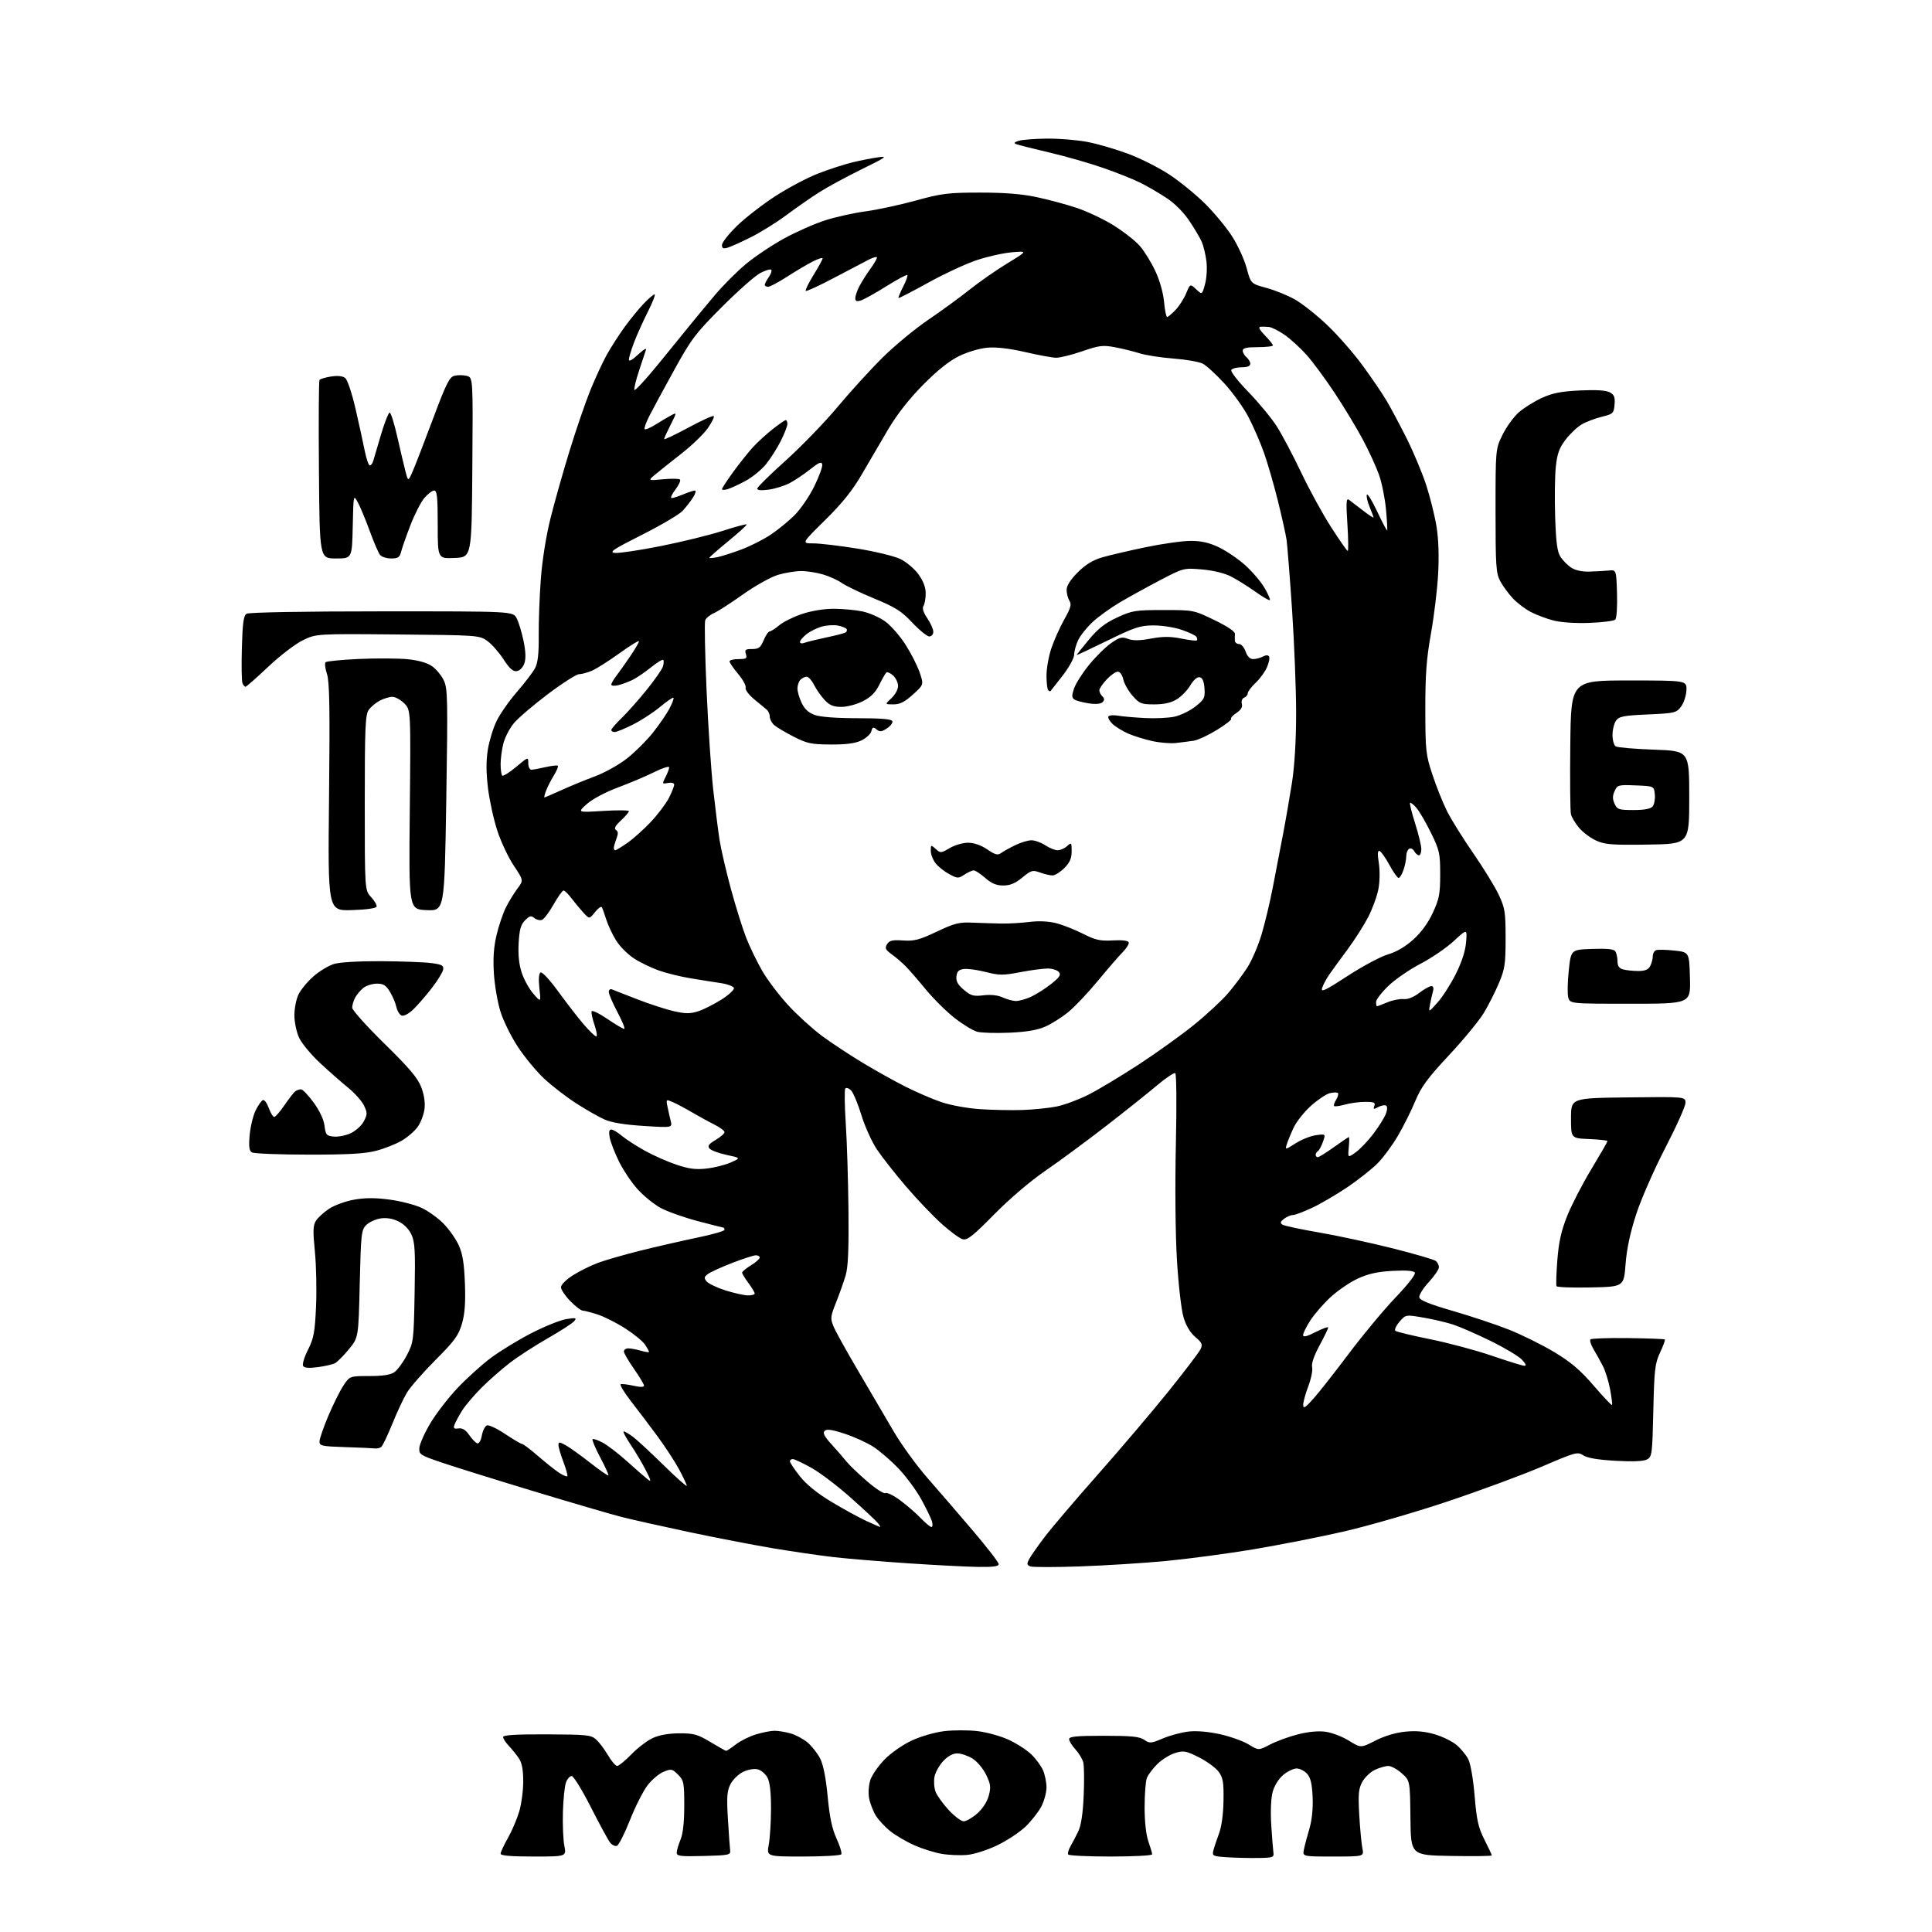 <?xml version="1.0" encoding="UTF-8" standalone="no"?>
<svg 
  version="1.1" 
  xmlns="http://www.w3.org/2000/svg" 
  xmlns:xlink="http://www.w3.org/1999/xlink" 
  xmlns:svg="http://www.w3.org/2000/svg"
  xmlns:rdf="http://www.w3.org/1999/02/22-rdf-syntax-ns#"
  xmlns:cc="http://creativecommons.org/ns#"
  xmlns:dc="http://purl.org/dc/elements/1.1/"
  viewBox="0 0 768 768"
  width="768"
  height="768"
>
<style>svg {background-color: white; }</style>"
<path stroke="none" fill="black" fill-rule="evenodd" d="M500.00,738.58C496.43,738.63 490.86,738.49 487.64,738.28C482.20,737.92 481.82,737.74 482.31,735.70C482.60,734.49 483.60,731.48 484.53,729.00C485.59,726.20 486.28,721.23 486.36,715.83C486.48,708.55 486.17,706.70 484.46,704.33C483.33,702.77 479.82,700.20 476.66,698.60C471.50,696.00 470.54,695.82 467.17,696.83C465.11,697.45 461.93,699.41 460.10,701.20C458.27,702.99 456.38,705.51 455.89,706.79C455.40,708.08 455.00,713.32 455.00,718.44C455.00,724.16 455.58,729.39 456.50,732.00C457.32,734.34 458.00,736.64 458.00,737.13C458.00,737.61 450.60,738.00 441.56,738.00C432.52,738.00 424.89,737.64 424.62,737.19C424.35,736.75 424.76,735.29 425.53,733.94C426.31,732.60 427.70,729.92 428.63,728.00C429.75,725.67 430.47,720.93 430.78,713.82C431.04,707.94 430.97,702.00 430.62,700.61C430.27,699.22 428.86,696.88 427.49,695.40C426.12,693.92 425.00,692.10 425.00,691.35C425.00,690.28 427.86,690.00 438.78,690.00C449.81,690.00 453.01,690.32 454.85,691.60C456.98,693.10 457.50,693.06 462.32,691.03C465.17,689.83 469.81,688.60 472.63,688.30C475.78,687.96 480.60,688.39 485.13,689.41C489.18,690.33 494.26,692.15 496.40,693.47C500.31,695.86 500.31,695.86 504.90,693.46C507.43,692.15 512.40,690.33 515.95,689.43C520.04,688.38 524.06,688.01 526.95,688.40C529.45,688.74 533.63,690.34 536.22,691.95C540.95,694.88 540.95,694.88 546.72,691.93C550.30,690.10 554.81,688.74 558.57,688.37C562.81,687.94 566.33,688.24 570.25,689.39C573.34,690.28 577.26,692.19 578.97,693.63C580.68,695.06 582.78,697.61 583.65,699.29C584.57,701.07 585.62,707.13 586.19,713.92C586.99,723.56 587.65,726.47 590.08,731.28C591.69,734.46 593.00,737.28 593.00,737.55C593.00,737.83 585.76,737.93 576.92,737.77C560.83,737.50 560.83,737.50 560.67,722.67C560.50,707.84 560.50,707.84 557.23,704.92C555.44,703.31 553.03,702.00 551.89,702.00C550.74,702.00 548.33,702.70 546.53,703.55C544.73,704.41 542.47,706.57 541.51,708.36C540.04,711.09 539.85,713.23 540.33,721.56C540.65,727.03 541.20,732.96 541.57,734.75C542.23,738.00 542.23,738.00 530.00,738.00C517.77,738.00 517.77,738.00 518.32,735.25C518.62,733.74 519.59,730.02 520.49,727.00C521.52,723.50 521.99,718.90 521.79,714.34C521.55,709.04 520.98,706.63 519.58,705.09C518.54,703.94 516.67,703.00 515.42,703.00C514.17,703.00 511.78,704.16 510.10,705.57C508.28,707.10 506.58,709.85 505.90,712.32C505.22,714.85 505.00,720.05 505.34,725.50C505.66,730.45 506.05,735.40 506.21,736.50C506.47,738.32 505.91,738.51 500.00,738.58zM212.09,738.00C203.04,738.00 199.00,737.65 199.00,736.87C199.00,736.25 200.31,733.44 201.91,730.62C203.51,727.80 205.53,723.06 206.41,720.07C207.28,717.08 208.00,711.68 207.99,708.07C207.99,703.48 207.46,700.72 206.24,698.93C205.28,697.52 203.49,695.29 202.25,693.99C201.01,692.69 200.00,691.12 200.00,690.49C200.00,689.70 205.11,689.39 217.40,689.43C233.33,689.50 234.98,689.67 237.00,691.50C238.21,692.60 240.33,695.41 241.70,697.75C243.07,700.09 244.71,702.00 245.35,701.99C245.98,701.99 248.53,699.90 251.00,697.36C253.47,694.81 257.30,691.90 259.50,690.89C262.07,689.70 265.84,689.04 270.06,689.02C275.80,689.00 277.34,689.44 282.43,692.50C285.63,694.42 288.44,696.00 288.69,696.00C288.93,696.00 290.66,694.84 292.52,693.42C294.39,691.99 298.03,690.19 300.61,689.42C303.20,688.64 306.48,688.00 307.91,688.01C309.33,688.01 312.17,688.48 314.22,689.04C316.26,689.61 319.32,691.24 321.01,692.66C322.70,694.09 324.96,696.95 326.02,699.03C327.28,701.51 328.31,706.72 329.01,714.16C329.79,722.36 330.76,726.98 332.54,730.86C333.88,733.80 334.74,736.61 334.43,737.11C334.13,737.60 327.32,738.00 319.31,738.00C304.73,738.00 304.73,738.00 305.60,733.25C306.08,730.64 306.48,724.18 306.49,718.90C306.50,712.45 306.03,708.42 305.07,706.62C304.28,705.15 302.54,703.67 301.21,703.34C299.83,702.99 297.35,703.42 295.44,704.33C293.60,705.21 291.33,707.39 290.41,709.18C289.00,711.89 288.83,714.19 289.35,722.97C289.70,728.76 290.10,734.40 290.24,735.50C290.48,737.38 289.84,737.52 279.75,737.78C270.54,738.03 269.00,737.84 269.00,736.50C269.00,735.64 269.68,733.32 270.50,731.35C271.49,728.97 272.00,724.39 272.00,717.83C272.00,708.61 271.82,707.73 269.53,705.44C267.23,703.14 266.83,703.06 263.78,704.31C261.98,705.04 259.09,707.48 257.38,709.73C255.66,711.98 252.52,718.19 250.41,723.53C248.30,728.86 245.97,733.46 245.24,733.74C244.50,734.02 243.26,733.41 242.47,732.38C241.68,731.34 238.23,724.99 234.81,718.25C231.38,711.51 227.98,706.00 227.26,706.00C226.54,706.00 225.52,707.13 224.99,708.52C224.47,709.91 223.91,715.19 223.77,720.27C223.62,725.35 223.88,731.41 224.34,733.75C225.18,738.00 225.18,738.00 212.09,738.00zM384.50,737.35C381.75,737.61 377.17,737.42 374.32,736.93C371.47,736.44 366.60,734.91 363.49,733.54C360.38,732.16 356.10,729.66 353.98,727.98C351.85,726.30 349.23,723.48 348.14,721.71C347.06,719.95 345.86,716.84 345.48,714.82C345.10,712.72 345.31,709.60 345.97,707.58C346.62,705.63 349.15,701.97 351.60,699.45C354.09,696.89 358.83,693.57 362.37,691.92C365.97,690.23 371.54,688.62 375.34,688.16C379.00,687.72 384.97,687.72 388.60,688.15C392.23,688.59 397.75,690.11 400.85,691.53C403.96,692.95 408.02,695.55 409.87,697.30C411.72,699.06 413.86,701.95 414.62,703.72C415.38,705.49 416.00,708.54 416.00,710.51C416.00,712.47 415.10,715.85 414.00,718.01C412.90,720.16 410.08,723.77 407.75,726.03C405.41,728.28 400.35,731.64 396.50,733.50C392.60,735.39 387.29,737.09 384.50,737.35zM383.09,724.00C384.10,724.00 386.51,722.61 388.45,720.91C390.59,719.03 392.39,716.25 393.04,713.84C393.96,710.44 393.81,709.23 391.99,705.47C390.81,703.03 388.39,700.17 386.56,699.04C384.75,697.92 382.04,697.00 380.53,697.00C378.77,697.00 376.78,698.09 374.93,700.07C373.35,701.76 371.79,704.58 371.47,706.33C371.14,708.09 371.33,710.75 371.91,712.25C372.48,713.76 374.81,717.01 377.10,719.49C379.38,721.97 382.08,724.00 383.09,724.00zM388.75,622.87C384.21,622.81 371.73,622.16 361.00,621.44C350.27,620.72 337.00,619.62 331.50,618.99C326.00,618.37 315.06,616.77 307.18,615.45C299.31,614.12 284.23,611.21 273.68,608.97C263.13,606.73 251.12,604.04 247.00,602.99C242.88,601.94 226.90,597.26 211.50,592.60C196.10,587.93 179.68,582.79 175.00,581.19C166.97,578.43 166.51,578.11 166.70,575.52C166.82,574.01 168.77,569.64 171.04,565.81C173.32,561.98 178.14,555.71 181.75,551.89C185.36,548.06 191.28,542.69 194.91,539.95C198.53,537.22 205.82,532.75 211.09,530.03C216.37,527.30 222.67,524.76 225.09,524.37C228.96,523.76 229.35,523.86 228.25,525.19C227.56,526.03 222.85,529.07 217.79,531.96C212.73,534.84 205.91,539.26 202.64,541.78C199.36,544.30 194.28,548.77 191.34,551.71C188.40,554.65 184.95,558.73 183.67,560.77C182.40,562.82 181.05,565.32 180.68,566.32C180.14,567.78 180.45,568.08 182.25,567.82C183.82,567.60 185.10,568.38 186.50,570.42C187.60,572.03 189.04,573.52 189.69,573.74C190.39,573.97 191.16,572.69 191.54,570.63C191.90,568.71 192.81,566.90 193.56,566.62C194.30,566.33 197.58,567.87 200.83,570.05C204.09,572.22 207.11,574.00 207.55,574.00C207.99,574.00 210.85,576.17 213.92,578.83C216.99,581.49 220.75,584.47 222.28,585.47C223.81,586.46 225.26,587.07 225.51,586.83C225.75,586.58 225.06,584.04 223.98,581.18C222.89,578.32 222.00,575.30 222.00,574.46C222.00,573.12 222.31,573.12 224.75,574.43C226.26,575.24 230.64,578.37 234.48,581.38C238.33,584.40 241.63,586.70 241.84,586.50C242.04,586.30 240.59,583.09 238.62,579.38C236.65,575.67 235.27,572.40 235.56,572.11C235.84,571.82 237.67,572.44 239.61,573.49C241.55,574.53 245.91,577.89 249.32,580.95C252.72,584.02 256.35,587.19 257.39,588.00C258.98,589.24 258.88,588.70 256.74,584.49C255.35,581.74 252.62,577.14 250.67,574.25C248.73,571.36 247.49,569.00 247.93,569.00C248.37,569.00 250.03,569.97 251.62,571.16C253.20,572.34 258.66,577.40 263.75,582.39C268.84,587.38 273.00,591.08 273.00,590.62C273.00,590.16 271.64,587.24 269.97,584.14C268.31,581.04 264.37,575.01 261.22,570.75C258.08,566.50 253.32,560.21 250.66,556.79C248.00,553.36 246.25,550.42 246.77,550.24C247.29,550.07 249.58,550.35 251.86,550.86C254.54,551.46 256.00,551.44 256.00,550.80C256.00,550.26 254.20,547.25 252.00,544.12C249.80,540.98 248.00,537.87 248.00,537.21C248.00,536.54 248.79,536.00 249.76,536.00C250.72,536.00 252.97,536.42 254.76,536.93C256.54,537.44 258.00,537.65 258.00,537.40C258.00,537.14 257.30,535.85 256.43,534.54C255.57,533.22 252.08,530.36 248.68,528.16C245.28,525.97 240.35,523.46 237.72,522.59C235.08,521.72 232.36,521.00 231.67,521.00C230.97,521.00 228.74,519.29 226.70,517.21C224.67,515.12 223.00,512.64 223.00,511.69C223.00,510.71 225.06,508.65 227.70,506.97C230.29,505.33 234.78,503.10 237.70,502.01C240.61,500.92 248.28,498.72 254.74,497.11C261.21,495.50 271.34,493.19 277.25,491.96C283.16,490.74 288.00,489.35 288.00,488.87C288.00,488.39 287.82,488.00 287.59,488.00C287.36,488.00 282.75,486.83 277.34,485.40C271.93,483.97 265.32,481.63 262.65,480.19C259.99,478.75 255.83,475.38 253.42,472.70C251.01,470.02 247.69,465.06 246.03,461.66C244.37,458.27 242.73,454.04 242.38,452.25C241.94,450.00 242.13,449.00 242.98,449.00C243.66,449.00 245.54,450.12 247.16,451.48C248.78,452.85 252.90,455.51 256.31,457.41C259.71,459.30 265.40,461.82 268.94,463.00C273.95,464.67 276.64,465.01 280.98,464.50C284.05,464.15 288.36,463.05 290.54,462.08C294.50,460.30 294.50,460.30 288.83,459.09C285.71,458.43 282.66,457.29 282.05,456.56C281.19,455.53 281.73,454.77 284.47,453.15C286.41,452.00 288.00,450.61 288.00,450.06C288.00,449.50 286.31,448.21 284.25,447.19C282.19,446.17 278.25,444.01 275.50,442.40C272.75,440.78 269.20,438.88 267.62,438.19C264.76,436.93 264.74,436.95 265.32,439.84C265.64,441.45 266.22,444.01 266.60,445.53C267.29,448.30 267.29,448.30 255.90,447.58C248.31,447.11 243.09,446.25 240.29,445.01C237.97,443.98 232.85,441.06 228.92,438.51C224.98,435.97 219.27,431.55 216.22,428.69C213.18,425.84 208.51,420.18 205.85,416.12C203.18,412.07 200.07,405.77 198.94,402.12C197.80,398.48 196.63,391.68 196.33,387.00C195.95,381.03 196.26,376.48 197.38,371.73C198.26,368.00 199.94,363.05 201.10,360.73C202.27,358.40 204.33,355.03 205.68,353.23C208.14,349.96 208.14,349.96 204.26,344.14C202.12,340.95 199.18,334.73 197.73,330.32C196.27,325.91 194.59,318.27 193.99,313.34C193.23,307.08 193.21,302.44 193.92,298.00C194.49,294.49 196.07,289.33 197.45,286.52C198.82,283.71 202.47,278.51 205.56,274.96C208.65,271.41 211.86,267.18 212.71,265.57C213.81,263.45 214.22,259.82 214.15,252.57C214.10,247.03 214.48,236.88 215.00,230.00C215.57,222.55 217.12,212.85 218.84,206.00C220.42,199.68 223.80,187.71 226.35,179.41C228.89,171.11 232.59,160.31 234.56,155.41C236.53,150.51 239.53,144.03 241.22,141.00C242.91,137.97 246.09,133.03 248.29,130.00C250.49,126.97 253.88,122.81 255.84,120.75C257.80,118.69 259.77,117.00 260.22,117.00C260.66,117.00 259.45,120.12 257.53,123.93C255.61,127.74 253.13,133.26 252.02,136.18C250.91,139.11 250.00,142.15 250.00,142.95C250.00,143.84 251.39,143.08 253.65,140.95C255.66,139.05 257.07,138.18 256.80,139.00C256.52,139.82 255.29,143.54 254.06,147.25C252.84,150.97 251.98,154.45 252.17,154.99C252.35,155.54 256.55,151.02 261.50,144.96C266.45,138.89 272.21,131.81 274.31,129.22C276.41,126.62 280.79,121.32 284.06,117.44C287.32,113.56 292.93,107.93 296.53,104.94C300.12,101.95 306.99,97.36 311.78,94.75C316.58,92.13 323.91,88.90 328.07,87.57C332.24,86.23 339.44,84.64 344.07,84.02C348.71,83.40 357.68,81.47 364.00,79.73C374.35,76.88 376.90,76.57 389.50,76.56C399.21,76.55 406.11,77.09 412.00,78.34C416.68,79.33 423.88,81.26 428.00,82.64C432.12,84.01 438.72,87.13 442.66,89.58C446.60,92.03 451.28,95.69 453.06,97.72C454.84,99.75 457.62,104.24 459.24,107.70C461.00,111.45 462.41,116.43 462.73,120.00C463.03,123.30 463.58,126.00 463.95,126.00C464.32,126.00 465.81,124.76 467.26,123.25C468.71,121.74 470.62,118.76 471.51,116.63C473.12,112.77 473.12,112.77 475.49,114.99C477.86,117.22 477.86,117.22 479.03,112.89C479.69,110.44 479.92,106.45 479.56,103.74C479.21,101.09 478.39,97.70 477.75,96.21C477.11,94.72 474.90,90.97 472.84,87.88C470.57,84.47 467.03,80.89 463.80,78.76C460.89,76.83 456.23,74.11 453.45,72.71C450.67,71.31 443.92,68.61 438.45,66.72C432.98,64.82 423.32,62.06 417.00,60.59C410.68,59.11 404.82,57.64 404.00,57.31C402.90,56.88 403.16,56.52 405.00,55.96C406.38,55.54 411.40,55.15 416.16,55.10C420.93,55.04 428.17,55.64 432.26,56.42C436.35,57.20 443.71,59.36 448.63,61.20C453.55,63.05 460.93,66.79 465.03,69.52C469.14,72.25 475.45,77.41 479.06,80.99C482.66,84.57 487.47,90.37 489.73,93.87C491.99,97.38 494.61,103.06 495.54,106.51C497.23,112.77 497.23,112.77 503.44,114.45C506.85,115.37 511.99,117.47 514.87,119.11C517.74,120.75 523.47,125.30 527.59,129.22C531.71,133.13 538.01,140.31 541.57,145.17C545.14,150.03 549.45,156.36 551.16,159.25C552.87,162.14 556.48,168.90 559.18,174.29C561.87,179.67 565.36,187.99 566.93,192.79C568.49,197.58 570.34,205.02 571.04,209.32C571.85,214.37 572.08,221.12 571.67,228.32C571.33,234.47 570.04,245.12 568.80,252.00C567.04,261.87 566.57,268.19 566.59,282.00C566.61,298.46 566.78,300.00 569.43,308.00C570.97,312.68 573.59,319.20 575.24,322.50C576.90,325.80 581.59,333.33 585.67,339.22C589.75,345.12 594.30,352.55 595.79,355.72C598.24,360.95 598.50,362.59 598.50,373.00C598.50,383.19 598.20,385.22 595.85,390.78C594.40,394.23 591.70,399.57 589.85,402.64C588.01,405.70 581.77,413.28 576.00,419.46C567.49,428.58 564.96,432.02 562.63,437.60C561.06,441.40 557.96,447.61 555.74,451.42C553.53,455.22 549.83,460.22 547.53,462.52C545.23,464.82 539.87,469.05 535.62,471.92C531.36,474.79 525.10,478.46 521.69,480.07C518.29,481.68 514.80,483.00 513.94,483.00C513.08,483.00 511.51,483.67 510.44,484.48C508.95,485.62 508.79,486.16 509.78,486.81C510.48,487.27 517.01,488.67 524.28,489.92C531.55,491.16 544.70,494.00 553.50,496.21C562.30,498.43 570.06,500.69 570.75,501.24C571.44,501.79 572.00,502.93 572.00,503.76C572.00,504.59 570.17,507.26 567.94,509.69C565.70,512.11 564.01,514.83 564.19,515.72C564.41,516.88 568.26,518.44 577.50,521.11C584.65,523.18 594.67,526.51 599.76,528.53C604.85,530.54 612.95,534.55 617.76,537.43C624.45,541.45 628.13,544.57 633.48,550.77C637.32,555.23 640.62,558.72 640.80,558.53C640.99,558.35 640.65,555.57 640.06,552.37C639.47,549.17 638.17,544.96 637.17,543.02C636.17,541.09 634.49,538.07 633.44,536.31C632.40,534.56 631.85,532.82 632.24,532.43C632.62,532.05 639.34,531.81 647.18,531.91C655.02,532.01 661.59,532.26 661.80,532.46C662.00,532.67 661.15,535.01 659.90,537.67C657.87,542.00 657.60,544.39 657.22,560.77C656.83,578.08 656.70,579.09 654.71,580.16C653.32,580.90 649.08,581.08 642.21,580.69C635.27,580.30 631.00,579.58 629.40,578.53C627.11,577.03 626.34,577.24 613.10,582.92C605.45,586.21 588.47,592.49 575.35,596.88C562.23,601.27 543.62,606.65 534.00,608.84C524.38,611.04 508.18,614.22 498.00,615.92C487.82,617.61 472.30,619.68 463.50,620.52C454.70,621.35 439.34,622.32 429.37,622.67C419.40,623.02 410.49,623.02 409.58,622.67C408.18,622.13 408.11,621.67 409.12,619.76C409.78,618.52 412.51,614.60 415.19,611.07C417.87,607.53 427.44,596.28 436.47,586.07C445.50,575.85 458.14,560.98 464.56,553.00C470.97,545.02 476.68,537.51 477.25,536.30C478.12,534.43 477.81,533.71 475.15,531.48C473.15,529.79 471.48,527.01 470.48,523.67C469.61,520.79 468.45,510.77 467.86,501.00C467.24,490.81 467.06,471.73 467.42,455.33C467.78,439.50 467.67,426.91 467.18,426.61C466.70,426.31 463.42,428.51 459.90,431.48C456.38,434.46 447.20,441.78 439.50,447.74C431.80,453.70 421.00,461.66 415.50,465.43C409.56,469.51 401.32,476.53 395.21,482.74C386.80,491.28 384.51,493.09 382.71,492.63C381.49,492.32 377.69,489.53 374.25,486.43C370.82,483.34 364.48,476.69 360.17,471.65C355.86,466.62 350.67,460.02 348.64,457.00C346.60,453.98 343.80,447.79 342.42,443.27C341.03,438.74 339.18,434.32 338.31,433.45C337.44,432.58 336.42,432.24 336.03,432.69C335.65,433.13 335.73,439.35 336.20,446.50C336.67,453.65 337.16,469.18 337.28,481.00C337.44,496.60 337.13,503.73 336.16,507.00C335.43,509.48 333.72,514.28 332.37,517.68C330.08,523.46 330.01,524.10 331.40,527.41C332.21,529.36 336.67,537.38 341.30,545.23C345.92,553.08 352.21,563.79 355.27,569.04C358.33,574.28 364.36,582.59 368.67,587.51C372.98,592.42 381.11,601.86 386.74,608.47C392.37,615.09 396.98,621.06 396.99,621.75C397.00,622.66 394.76,622.97 388.75,622.87zM349.87,606.99C350.08,607.00 349.63,606.25 348.87,605.33C348.12,604.41 343.29,599.91 338.14,595.32C332.99,590.73 325.98,585.41 322.55,583.49C319.11,581.57 315.79,580.00 315.15,580.00C314.52,580.00 314.00,580.41 314.00,580.91C314.00,581.41 315.77,584.07 317.94,586.81C320.51,590.06 324.82,593.57 330.29,596.87C334.92,599.67 341.13,603.08 344.10,604.47C347.07,605.85 349.67,606.98 349.87,606.99zM370.26,607.00C370.74,607.00 370.83,605.99 370.46,604.75C370.09,603.51 368.18,599.58 366.22,596.00C364.25,592.42 360.18,586.92 357.18,583.77C354.18,580.61 349.65,576.71 347.11,575.08C344.58,573.46 339.44,571.13 335.71,569.91C330.70,568.27 328.62,567.98 327.79,568.81C326.97,569.63 327.71,571.05 330.60,574.21C332.75,576.57 335.41,579.63 336.51,581.01C337.60,582.38 341.28,585.91 344.69,588.85C348.09,591.79 351.36,593.89 351.96,593.53C352.55,593.16 355.17,594.43 357.77,596.35C360.37,598.27 364.05,601.45 365.95,603.42C367.84,605.39 369.78,607.00 370.26,607.00zM149.00,575.77C148.18,575.67 142.89,575.43 137.25,575.25C127.99,574.96 127.00,574.75 127.00,573.04C127.00,572.01 128.57,567.45 130.48,562.91C132.39,558.38 135.10,552.94 136.49,550.83C139.03,547.00 139.03,547.00 146.79,547.00C152.23,547.00 155.23,546.53 156.80,545.43C158.03,544.57 160.26,541.53 161.75,538.68C164.38,533.65 164.47,532.94 164.82,513.84C165.13,497.06 164.93,493.66 163.51,490.67C162.49,488.51 160.48,486.51 158.29,485.47C155.97,484.37 153.50,483.98 151.18,484.36C149.22,484.68 146.69,485.86 145.56,486.99C143.64,488.91 143.47,490.54 143.00,510.37C142.50,531.69 142.50,531.69 138.68,536.35C136.58,538.91 134.11,541.40 133.18,541.89C132.26,542.37 129.19,543.08 126.36,543.46C122.83,543.94 120.99,543.79 120.49,542.99C120.09,542.34 120.96,539.45 122.43,536.56C124.72,532.03 125.16,529.66 125.63,519.40C125.93,512.86 125.72,503.00 125.17,497.50C124.35,489.26 124.43,487.10 125.61,485.25C126.40,484.01 128.76,481.86 130.85,480.48C132.95,479.09 137.42,477.47 140.80,476.88C145.19,476.10 149.22,476.10 154.92,476.87C159.31,477.46 165.04,478.95 167.65,480.18C170.26,481.40 174.18,484.23 176.35,486.45C178.52,488.68 181.23,492.52 182.35,495.00C183.89,498.36 184.51,502.19 184.81,510.13C185.10,517.87 184.78,522.23 183.63,526.21C182.28,530.85 180.72,532.99 173.15,540.58C168.26,545.49 163.16,551.30 161.82,553.50C160.48,555.70 157.83,561.33 155.95,566.00C154.06,570.67 152.07,574.83 151.51,575.23C150.95,575.64 149.82,575.88 149.00,575.77zM522.10,556.00C524.31,553.52 530.68,545.42 536.25,538.00C541.83,530.58 550.16,520.57 554.76,515.76C559.64,510.67 562.84,506.55 562.43,505.89C561.97,505.14 559.01,504.91 553.62,505.19C547.65,505.51 543.99,506.31 539.78,508.24C536.64,509.68 531.73,513.03 528.87,515.68C526.02,518.33 522.41,522.50 520.84,524.95C519.28,527.39 518.00,529.99 518.00,530.71C518.00,531.65 519.47,531.29 523.00,529.50C525.75,528.11 527.99,527.31 527.98,527.73C527.96,528.15 526.40,531.39 524.50,534.91C522.31,538.97 521.24,542.12 521.59,543.48C521.88,544.67 521.20,548.09 520.06,551.07C518.93,554.06 518.02,557.40 518.04,558.50C518.08,560.10 518.88,559.61 522.10,556.00zM605.92,542.92C606.88,542.98 606.58,542.18 605.00,540.50C603.71,539.12 598.11,535.78 592.57,533.06C587.03,530.35 580.32,527.41 577.66,526.54C575.00,525.67 569.66,524.42 565.80,523.76C558.78,522.56 558.78,522.56 556.32,525.41C554.97,526.98 554.23,528.60 554.68,529.01C555.13,529.41 561.35,530.92 568.50,532.36C575.65,533.80 586.67,536.75 593.00,538.91C599.33,541.08 605.14,542.88 605.92,542.92zM297.25,514.94C298.76,514.97 300.00,514.64 300.00,514.19C300.00,513.75 298.88,511.86 297.50,510.00C296.12,508.14 295.00,506.29 295.00,505.89C295.00,505.49 296.57,504.19 298.50,503.00C300.43,501.81 302.00,500.42 302.00,499.92C302.00,499.41 301.31,499.00 300.47,499.00C299.62,499.00 295.44,500.35 291.16,502.00C286.89,503.65 282.53,505.62 281.48,506.39C279.86,507.57 279.78,508.02 280.91,509.39C281.65,510.28 285.00,511.88 288.37,512.95C291.74,514.01 295.74,514.91 297.25,514.94zM632.33,511.78C625.08,511.93 618.97,511.71 618.74,511.28C618.51,510.85 618.66,506.18 619.07,500.89C619.63,493.73 620.62,489.27 622.96,483.39C624.69,479.05 629.00,470.69 632.55,464.81C636.10,458.93 639.00,453.89 639.00,453.61C639.00,453.32 635.74,452.96 631.75,452.79C624.50,452.50 624.50,452.50 624.50,444.50C624.50,436.50 624.50,436.50 647.25,436.23C670.00,435.96 670.00,435.96 670.00,438.40C670.00,439.73 666.41,447.75 662.03,456.20C657.64,464.66 652.44,476.50 650.47,482.51C648.04,489.95 646.67,496.34 646.19,502.48C645.50,511.50 645.50,511.50 632.33,511.78zM523.84,460.00C524.30,460.00 527.19,458.20 530.26,456.00C533.33,453.80 536.01,452.00 536.20,452.00C536.39,452.00 536.37,453.87 536.16,456.15C535.76,460.31 535.76,460.31 538.92,458.06C540.66,456.82 543.83,453.49 545.97,450.65C548.11,447.82 550.32,444.28 550.89,442.79C551.53,441.11 551.56,439.85 550.98,439.49C550.46,439.17 549.06,439.43 547.87,440.07C546.01,441.06 545.79,441.00 546.32,439.62C546.83,438.28 546.19,438.00 542.72,438.01C540.40,438.01 536.77,438.49 534.66,439.08C532.54,439.67 530.60,439.93 530.34,439.67C530.08,439.41 530.44,438.27 531.14,437.14C531.85,436.01 532.16,434.82 531.83,434.50C531.50,434.17 530.05,434.20 528.60,434.56C527.15,434.93 523.78,437.19 521.10,439.60C518.42,442.01 515.34,445.90 514.25,448.24C513.15,450.58 511.94,453.54 511.54,454.82C510.82,457.14 510.82,457.14 515.08,454.45C517.42,452.97 521.05,451.53 523.16,451.25C526.99,450.74 526.99,450.74 525.90,453.87C525.29,455.59 524.40,457.25 523.90,457.56C523.41,457.87 523.00,458.54 523.00,459.06C523.00,459.58 523.38,460.00 523.84,460.00zM122.54,458.98C110.97,458.98 100.87,458.57 100.10,458.08C99.05,457.42 98.84,455.70 99.25,451.13C99.56,447.79 100.64,443.39 101.65,441.34C102.67,439.29 103.97,437.47 104.54,437.29C105.12,437.11 106.16,438.55 106.86,440.49C107.56,442.42 108.53,444.00 109.02,444.00C109.50,444.00 111.36,441.86 113.14,439.25C114.91,436.64 116.85,434.17 117.43,433.77C118.02,433.36 119.02,433.02 119.66,433.02C120.29,433.01 122.54,435.36 124.66,438.25C127.05,441.52 128.69,445.01 129.00,447.50C129.46,451.15 129.78,451.53 132.72,451.81C134.49,451.98 137.55,451.36 139.51,450.43C141.48,449.49 143.79,447.37 144.65,445.70C146.07,442.97 146.07,442.36 144.68,439.44C143.83,437.67 140.98,434.48 138.36,432.36C135.73,430.23 130.69,425.80 127.16,422.50C123.62,419.20 119.90,414.70 118.89,412.50C117.87,410.30 117.03,406.32 117.02,403.65C117.01,400.98 117.73,397.26 118.63,395.37C119.52,393.49 122.19,390.24 124.57,388.15C126.94,386.06 130.65,383.82 132.81,383.18C135.12,382.48 142.83,382.04 151.62,382.09C159.80,382.14 168.75,382.48 171.50,382.84C175.72,383.41 176.45,383.81 176.16,385.44C175.98,386.51 173.89,389.88 171.52,392.94C169.15,396.00 165.84,399.80 164.16,401.38C162.44,403.01 160.48,404.02 159.65,403.70C158.85,403.39 157.91,401.85 157.56,400.28C157.22,398.71 156.05,395.97 154.98,394.21C153.42,391.64 152.38,391.00 149.76,391.02C147.97,391.03 145.54,391.82 144.37,392.77C143.19,393.72 141.73,395.48 141.12,396.68C140.50,397.89 140.00,399.64 140.00,400.58C140.00,401.52 145.78,407.97 152.85,414.90C162.85,424.71 166.09,428.55 167.48,432.24C168.63,435.28 169.07,438.41 168.73,440.95C168.44,443.12 167.23,446.28 166.04,447.95C164.84,449.62 161.99,452.10 159.68,453.44C157.38,454.79 152.82,456.59 149.54,457.45C145.06,458.62 138.37,459.00 122.54,458.98zM406.50,441.24C410.90,441.08 416.98,440.46 420.00,439.86C423.02,439.25 428.65,437.18 432.50,435.25C436.35,433.32 445.35,427.92 452.50,423.26C459.65,418.60 469.61,411.46 474.62,407.40C479.64,403.34 485.77,397.65 488.24,394.76C490.71,391.87 494.16,387.25 495.90,384.50C497.65,381.75 500.16,375.90 501.48,371.50C502.80,367.10 504.79,358.77 505.91,353.00C507.02,347.23 508.84,337.77 509.95,332.00C511.06,326.23 512.70,316.77 513.60,311.00C514.62,304.38 515.23,294.21 515.23,283.50C515.23,274.15 514.50,255.70 513.62,242.50C512.73,229.30 511.74,216.70 511.42,214.50C511.09,212.30 509.51,205.24 507.91,198.81C506.31,192.38 503.83,183.83 502.39,179.81C500.96,175.79 498.21,169.47 496.28,165.77C494.35,162.07 490.07,156.09 486.76,152.48C483.46,148.88 479.57,145.31 478.13,144.57C476.68,143.82 471.45,142.91 466.50,142.53C461.55,142.16 455.48,141.22 453.00,140.44C450.52,139.66 446.09,138.57 443.15,138.02C438.41,137.13 436.93,137.31 430.15,139.65C425.95,141.10 421.26,142.25 419.73,142.21C418.20,142.17 412.69,141.15 407.47,139.94C401.39,138.54 396.07,137.91 392.62,138.20C389.57,138.45 384.71,139.87 381.37,141.49C377.39,143.42 372.77,147.09 367.00,152.91C361.47,158.50 356.63,164.65 353.16,170.50C350.23,175.45 345.50,183.52 342.66,188.43C338.90,194.93 334.94,199.89 328.06,206.68C318.61,216.00 318.61,216.00 323.28,216.00C325.85,216.00 333.70,216.93 340.73,218.06C347.75,219.19 355.45,221.05 357.84,222.19C360.24,223.34 363.48,226.06 365.09,228.28C367.03,230.97 367.99,233.49 367.98,235.90C367.98,237.88 367.58,240.12 367.10,240.87C366.52,241.78 367.04,243.44 368.61,245.76C369.93,247.70 371.00,250.12 371.00,251.14C371.00,252.17 370.29,253.00 369.41,253.00C368.54,253.00 365.50,250.53 362.66,247.52C358.33,242.91 355.90,241.38 347.51,237.92C342.02,235.65 336.25,232.89 334.69,231.78C333.13,230.67 329.79,229.14 327.27,228.38C324.75,227.62 320.81,227.00 318.52,227.00C316.23,227.00 312.07,227.68 309.26,228.51C306.43,229.36 300.23,232.82 295.33,236.30C290.47,239.75 285.25,243.11 283.72,243.77C282.19,244.44 280.67,245.70 280.33,246.58C280.00,247.45 280.24,259.94 280.87,274.33C281.50,288.73 282.70,306.55 283.52,313.94C284.35,321.33 285.48,330.33 286.04,333.94C286.61,337.55 288.64,346.31 290.56,353.41C292.49,360.51 295.24,369.28 296.67,372.91C298.10,376.53 300.98,382.45 303.06,386.05C305.15,389.65 309.82,395.80 313.45,399.72C317.07,403.63 323.07,409.07 326.77,411.81C330.47,414.54 337.71,419.32 342.85,422.43C347.99,425.53 355.69,429.83 359.97,431.98C364.24,434.13 370.61,436.88 374.12,438.08C377.73,439.32 384.41,440.55 389.50,440.90C394.45,441.24 402.10,441.39 406.50,441.24zM237.02,412.00C237.49,412.00 237.19,409.98 236.35,407.52C235.51,405.05 234.98,402.58 235.16,402.02C235.35,401.47 238.15,402.81 241.38,405.01C244.62,407.20 247.66,409.00 248.13,409.00C248.60,409.00 247.41,406.04 245.49,402.42C243.57,398.80 242.00,395.15 242.00,394.31C242.00,393.47 242.56,393.02 243.25,393.30C243.94,393.58 248.55,395.38 253.50,397.30C258.45,399.22 265.02,401.34 268.10,402.02C272.59,403.01 274.48,403.00 277.60,401.98C279.75,401.28 283.89,399.18 286.82,397.32C289.75,395.46 291.96,393.39 291.74,392.73C291.52,392.06 289.13,391.19 286.42,390.78C283.71,390.38 278.36,389.53 274.53,388.89C270.69,388.26 265.10,386.90 262.11,385.86C259.11,384.83 254.60,382.66 252.08,381.03C249.56,379.41 246.32,376.15 244.87,373.79C243.42,371.43 241.67,367.70 240.99,365.50C240.30,363.30 239.51,361.11 239.24,360.64C238.97,360.17 237.74,361.04 236.52,362.58C234.29,365.38 234.29,365.38 231.89,362.77C230.58,361.33 228.45,358.77 227.17,357.08C225.89,355.38 224.48,354.00 224.02,354.00C223.56,354.00 221.78,356.49 220.06,359.54C218.34,362.59 216.27,365.34 215.45,365.66C214.64,365.97 213.28,365.65 212.43,364.94C211.15,363.88 210.53,364.03 208.73,365.83C207.03,367.52 206.48,369.48 206.17,374.91C205.91,379.56 206.32,383.44 207.41,386.72C208.30,389.41 210.39,393.16 212.04,395.06C215.05,398.50 215.05,398.50 214.42,392.87C214.03,389.29 214.19,387.00 214.87,386.58C215.49,386.20 218.52,389.47 221.96,394.21C225.28,398.77 229.82,404.64 232.07,407.25C234.32,409.86 236.55,412.00 237.02,412.00zM401.26,410.51C395.89,410.74 390.14,410.58 388.47,410.14C386.81,409.70 382.76,407.24 379.47,404.67C376.19,402.10 371.02,396.98 368.00,393.30C364.98,389.62 361.36,385.46 359.97,384.06C358.58,382.65 356.11,380.53 354.47,379.35C351.97,377.54 351.68,376.91 352.62,375.35C353.54,373.84 354.72,373.57 358.99,373.85C363.43,374.15 365.49,373.61 372.37,370.35C379.51,366.97 381.26,366.53 386.75,366.77C390.19,366.92 395.36,367.08 398.25,367.13C401.14,367.17 406.08,366.88 409.23,366.48C412.82,366.03 416.76,366.20 419.73,366.95C422.36,367.60 427.17,369.50 430.44,371.15C435.46,373.70 437.30,374.11 442.34,373.83C446.06,373.62 448.45,373.91 448.69,374.60C448.90,375.20 447.78,377.00 446.20,378.60C444.63,380.19 440.19,385.32 436.33,390.00C432.47,394.68 427.23,400.21 424.69,402.29C422.14,404.38 418.02,406.99 415.54,408.08C412.38,409.48 408.10,410.21 401.26,410.51zM571.45,398.50C573.43,396.30 576.69,391.22 578.69,387.21C581.07,382.47 582.50,378.05 582.79,374.54C583.23,369.16 583.23,369.16 577.92,374.07C575.00,376.77 569.05,380.83 564.69,383.10C560.32,385.37 554.56,389.34 551.88,391.93C549.20,394.52 547.00,397.39 547.00,398.32C547.00,399.24 547.17,400.00 547.38,400.00C547.59,400.00 549.44,399.30 551.50,398.44C553.55,397.58 556.44,397.00 557.90,397.15C559.58,397.33 561.88,396.43 564.13,394.72C566.09,393.22 568.26,392.00 568.96,392.00C569.80,392.00 570.02,392.76 569.59,394.25C569.24,395.49 568.71,397.85 568.41,399.50C567.86,402.50 567.86,402.50 571.45,398.50zM648.05,399.00C624.04,399.00 624.04,399.00 623.39,396.42C623.03,395.00 623.14,390.16 623.62,385.67C624.50,377.50 624.50,377.50 632.91,377.21C638.97,377.00 641.56,377.28 642.15,378.21C642.60,378.92 642.98,380.69 642.98,382.13C643.00,384.01 643.64,384.94 645.25,385.37C646.49,385.70 649.17,385.98 651.21,385.99C653.87,386.00 655.22,385.45 655.96,384.07C656.53,383.00 657.00,381.25 657.00,380.17C657.00,379.10 657.58,377.99 658.29,377.72C659.01,377.44 662.27,377.51 665.54,377.86C671.50,378.50 671.50,378.50 671.78,388.75C672.07,399.00 672.07,399.00 648.05,399.00zM403.72,397.92C404.93,397.96 407.63,397.23 409.72,396.29C411.80,395.35 415.43,393.05 417.79,391.19C421.23,388.47 421.85,387.52 420.92,386.40C420.28,385.63 418.27,385.00 416.47,385.00C414.66,385.00 409.73,385.66 405.53,386.46C398.74,387.76 397.20,387.75 391.91,386.40C388.63,385.56 384.72,385.01 383.23,385.19C381.13,385.43 380.43,386.11 380.20,388.12C379.97,390.05 380.74,391.44 383.15,393.47C385.96,395.84 387.00,396.13 390.95,395.65C393.81,395.30 396.61,395.60 398.50,396.46C400.15,397.22 402.50,397.87 403.72,397.92zM535.68,387.97C541.63,384.09 548.84,380.24 551.71,379.40C555.05,378.43 558.66,376.32 561.80,373.49C564.97,370.64 567.70,366.89 569.59,362.80C572.12,357.32 572.50,355.33 572.50,347.50C572.49,339.15 572.22,337.95 568.80,331.00C566.78,326.88 564.18,322.42 563.03,321.11C561.89,319.79 560.75,318.91 560.52,319.15C560.28,319.39 561.19,323.07 562.54,327.33C563.89,331.59 565.00,336.18 565.00,337.54C565.00,338.89 564.57,340.00 564.05,340.00C563.53,340.00 562.69,339.26 562.18,338.36C561.68,337.46 560.75,337.03 560.13,337.42C559.51,337.80 559.00,339.15 559.00,340.41C559.00,341.67 558.51,344.12 557.90,345.85C557.30,347.58 556.43,349.00 555.97,349.00C555.50,349.00 553.86,346.67 552.31,343.82C550.77,340.96 549.00,338.47 548.39,338.28C547.61,338.03 547.53,339.44 548.10,343.06C548.56,345.98 548.50,350.42 547.95,353.35C547.43,356.18 545.60,361.20 543.90,364.50C542.20,367.80 538.47,373.65 535.61,377.50C532.75,381.35 529.48,385.85 528.34,387.50C527.20,389.15 525.95,391.52 525.56,392.76C524.98,394.62 526.77,393.77 535.68,387.97zM139.83,361.78C130.32,362.07 130.32,362.07 130.80,316.97C131.17,281.59 131.00,271.03 129.98,267.93C129.26,265.76 129.01,263.66 129.42,263.25C129.83,262.84 135.86,262.25 142.83,261.94C149.80,261.63 158.50,261.69 162.17,262.06C166.47,262.51 169.89,263.50 171.80,264.86C173.42,266.01 175.51,268.55 176.43,270.50C177.96,273.71 178.04,278.00 177.40,318.06C176.69,362.08 176.69,362.08 169.59,361.79C162.50,361.50 162.50,361.50 162.90,321.85C163.30,282.21 163.30,282.21 160.70,279.60C159.26,278.17 157.15,277.00 156.00,277.00C154.84,277.00 152.60,277.67 151.01,278.49C149.42,279.32 147.42,280.99 146.56,282.22C145.22,284.13 145.00,289.32 145.00,319.17C145.00,353.90 145.00,353.90 147.53,356.62C148.91,358.12 149.89,359.83 149.69,360.42C149.48,361.06 145.48,361.62 139.83,361.78zM398.81,352.00C396.08,352.00 394.15,351.19 391.65,349.00C389.77,347.35 387.72,346.00 387.08,346.00C386.45,346.00 384.78,346.75 383.37,347.68C380.96,349.26 380.61,349.25 377.32,347.47C375.39,346.44 372.96,344.50 371.91,343.16C370.86,341.82 370.00,339.60 370.00,338.21C370.00,335.77 370.06,335.75 371.96,337.47C373.85,339.17 374.07,339.16 377.52,337.12C379.50,335.95 382.78,335.00 384.83,335.00C387.19,335.00 389.95,335.96 392.43,337.64C395.55,339.77 396.63,340.06 397.91,339.12C398.78,338.48 401.30,337.08 403.50,336.00C405.70,334.92 408.62,334.04 410.00,334.03C411.38,334.02 413.85,334.91 415.50,336.00C417.15,337.09 419.36,337.99 420.42,337.99C421.48,338.00 423.17,337.26 424.17,336.35C425.91,334.77 426.00,334.87 426.00,338.42C426.00,341.21 425.26,342.89 423.08,345.08C421.47,346.68 419.36,348.00 418.40,348.00C417.43,348.00 415.20,347.48 413.43,346.84C410.47,345.77 409.91,345.93 406.38,348.84C403.59,351.14 401.53,352.00 398.81,352.00zM244.57,338.00C244.88,338.00 247.02,336.70 249.32,335.12C251.62,333.53 255.81,329.79 258.64,326.80C261.47,323.80 264.73,319.49 265.89,317.22C267.05,314.94 268.00,312.56 268.00,311.92C268.00,311.24 267.01,310.96 265.55,311.23C263.17,311.69 263.14,311.63 264.55,308.90C265.35,307.36 266.00,305.62 266.00,305.04C266.00,304.45 263.41,305.26 260.25,306.84C257.09,308.42 250.57,311.19 245.77,312.98C240.64,314.90 235.49,317.64 233.27,319.62C229.50,323.00 229.50,323.00 239.75,322.36C245.39,322.00 250.00,322.05 250.00,322.46C250.00,322.86 248.57,324.54 246.81,326.17C244.56,328.28 243.99,329.37 244.85,329.91C245.76,330.47 245.81,331.37 245.04,333.40C244.47,334.90 244.00,336.55 244.00,337.07C244.00,337.58 244.26,338.00 244.57,338.00zM655.00,335.74C640.74,335.95 637.95,335.73 634.46,334.13C632.24,333.12 629.20,330.84 627.71,329.07C626.22,327.29 624.76,324.87 624.47,323.67C624.18,322.48 624.06,310.02 624.22,296.00C624.50,270.50 624.50,270.50 647.50,270.50C670.50,270.50 670.50,270.50 670.38,274.34C670.31,276.45 669.36,279.38 668.28,280.84C666.38,283.38 665.79,283.52 655.06,284.00C645.44,284.43 643.63,284.78 642.42,286.44C641.64,287.51 641.00,290.07 641.00,292.13C641.00,294.19 641.56,296.25 642.25,296.69C642.94,297.14 649.80,297.73 657.50,298.00C671.50,298.50 671.50,298.50 671.50,317.00C671.50,335.50 671.50,335.50 655.00,335.74zM649.36,322.00C653.69,322.00 656.14,321.54 656.95,320.57C657.60,319.78 657.99,317.64 657.82,315.82C657.50,312.50 657.50,312.50 650.25,312.21C643.32,311.93 642.94,312.03 641.84,314.46C640.97,316.37 640.96,317.62 641.82,319.50C642.86,321.79 643.50,322.00 649.36,322.00zM216.41,317.00C216.61,317.00 219.64,315.70 223.14,314.11C226.64,312.51 232.65,310.04 236.50,308.61C240.35,307.18 246.08,303.98 249.24,301.50C252.40,299.01 257.04,294.40 259.55,291.24C262.06,288.08 265.02,283.77 266.13,281.65C267.23,279.54 267.95,277.61 267.71,277.38C267.47,277.14 265.08,278.77 262.39,281.01C259.70,283.24 254.84,286.40 251.59,288.03C248.34,289.67 245.08,291.00 244.34,291.00C243.60,291.00 243.00,290.64 243.00,290.20C243.00,289.76 244.84,287.63 247.09,285.45C249.34,283.28 253.80,278.26 257.01,274.29C260.22,270.33 263.14,266.13 263.51,264.97C263.88,263.80 263.94,262.61 263.65,262.31C263.35,262.02 261.17,263.35 258.80,265.26C256.44,267.18 253.15,269.42 251.50,270.24C249.85,271.05 247.26,272.02 245.75,272.38C244.24,272.74 243.00,272.64 243.00,272.15C243.00,271.67 243.83,270.20 244.84,268.88C245.86,267.57 248.33,264.09 250.34,261.14C252.35,258.19 254.00,255.40 254.00,254.93C254.00,254.47 250.51,256.60 246.25,259.68C241.99,262.75 237.05,265.88 235.28,266.63C233.51,267.38 231.22,268.00 230.19,268.00C229.15,268.00 223.58,271.56 217.80,275.91C212.02,280.27 205.91,285.49 204.23,287.53C202.55,289.57 200.69,293.19 200.09,295.56C199.49,297.94 199.00,301.64 199.00,303.78C199.00,305.92 199.29,307.96 199.64,308.31C199.99,308.66 202.47,307.12 205.14,304.88C209.99,300.82 210.00,300.82 210.00,303.41C210.00,304.83 210.56,305.99 211.25,305.98C211.94,305.96 214.47,305.50 216.88,304.94C219.29,304.39 221.48,304.15 221.75,304.41C222.01,304.68 221.31,306.39 220.18,308.21C219.05,310.03 217.66,312.75 217.09,314.26C216.52,315.77 216.21,317.00 216.41,317.00zM330.22,295.95C322.51,295.91 320.80,295.55 315.50,292.84C312.20,291.15 308.71,289.08 307.75,288.23C306.79,287.38 306.00,285.88 306.00,284.88C306.00,283.89 305.44,282.63 304.75,282.07C304.06,281.52 301.79,279.64 299.70,277.89C297.61,276.14 296.13,274.11 296.40,273.39C296.68,272.67 295.35,270.22 293.45,267.94C291.55,265.67 290.00,263.40 290.00,262.91C290.00,262.41 291.61,262.00 293.57,262.00C296.68,262.00 297.05,261.74 296.50,260.00C295.96,258.29 296.32,258.00 298.98,258.00C301.60,258.00 302.34,257.44 303.56,254.50C304.37,252.57 305.44,251.00 305.94,251.00C306.44,251.00 308.14,249.91 309.73,248.58C311.31,247.24 315.38,245.22 318.77,244.08C322.50,242.82 327.50,242.00 331.42,242.00C334.98,242.00 340.15,242.48 342.90,243.07C345.65,243.66 349.70,245.45 351.91,247.05C354.12,248.65 357.73,252.78 359.94,256.23C362.15,259.68 364.69,264.68 365.59,267.34C367.22,272.18 367.22,272.18 362.90,276.09C359.64,279.04 357.74,280.00 355.14,280.00C351.71,280.00 351.71,280.00 354.35,277.55C355.81,276.20 357.00,274.02 357.00,272.70C357.00,271.39 356.10,269.49 354.99,268.49C353.89,267.50 352.67,267.00 352.28,267.39C351.89,267.77 350.64,269.98 349.49,272.30C348.01,275.29 346.14,277.15 342.99,278.75C340.54,280.00 336.75,281.00 334.48,281.00C331.29,281.00 329.80,280.38 327.80,278.25C326.39,276.74 324.49,274.04 323.59,272.25C322.69,270.46 321.38,269.00 320.67,269.00C319.97,269.00 318.86,269.54 318.20,270.20C317.54,270.86 317.00,272.42 317.00,273.67C317.00,274.91 317.75,277.51 318.68,279.45C319.84,281.88 321.45,283.35 323.93,284.23C326.14,285.02 332.62,285.50 340.91,285.50C350.36,285.50 354.44,285.85 354.72,286.69C354.94,287.34 353.97,288.63 352.56,289.55C350.44,290.94 349.72,291.01 348.44,289.95C347.15,288.88 346.81,288.99 346.37,290.69C346.08,291.80 344.29,293.45 342.39,294.35C339.96,295.51 336.33,295.99 330.22,295.95zM467.50,295.35C465.30,295.60 461.02,295.25 458.00,294.58C454.98,293.91 450.71,292.58 448.51,291.63C446.32,290.68 443.52,288.96 442.29,287.81C441.07,286.65 440.31,285.31 440.61,284.82C440.91,284.34 442.58,284.18 444.33,284.48C446.07,284.78 450.88,285.21 455.00,285.43C459.12,285.66 464.48,285.41 466.91,284.88C469.33,284.35 473.06,282.53 475.21,280.84C478.75,278.03 479.08,277.38 478.80,273.63C478.59,270.79 478.00,269.42 476.88,269.21C475.89,269.02 474.44,270.29 473.17,272.44C472.02,274.39 469.60,276.88 467.79,277.99C465.53,279.37 462.74,279.99 458.85,280.00C453.67,280.00 452.96,279.72 450.20,276.57C448.55,274.69 446.89,271.77 446.52,270.07C446.12,268.29 445.20,267.00 444.32,267.00C443.49,267.00 441.50,268.40 439.90,270.11C438.31,271.81 437.00,273.75 437.00,274.41C437.00,275.06 437.54,276.14 438.20,276.80C439.09,277.69 439.11,278.29 438.28,279.12C437.57,279.83 435.54,280.01 432.83,279.60C430.45,279.24 427.88,278.56 427.13,278.09C426.04,277.41 425.99,276.55 426.90,273.80C427.53,271.90 430.17,267.70 432.78,264.47C435.39,261.23 439.34,257.30 441.56,255.74C445.05,253.29 445.99,253.04 448.39,253.96C450.38,254.72 452.97,254.69 457.50,253.85C462.29,252.97 465.21,252.97 469.58,253.84C472.74,254.48 475.53,254.80 475.77,254.57C476.01,254.33 475.92,253.69 475.59,253.14C475.25,252.60 472.62,251.35 469.74,250.36C466.86,249.38 461.80,248.59 458.50,248.61C453.22,248.64 451.01,249.37 440.25,254.64C433.51,257.94 428.00,260.52 428.00,260.37C428.00,260.22 430.19,257.47 432.88,254.24C436.54,249.84 439.33,247.65 444.13,245.44C450.06,242.70 451.33,242.50 462.50,242.50C474.46,242.50 474.53,242.51 482.77,246.50C487.98,249.02 490.98,251.05 490.90,252.00C490.83,252.82 490.82,254.06 490.88,254.75C490.95,255.44 491.70,256.00 492.55,256.00C493.41,256.00 494.57,257.35 495.15,259.00C495.83,260.96 496.88,262.00 498.16,262.00C499.25,262.00 500.97,261.55 502.01,261.00C503.19,260.36 504.10,260.35 504.47,260.95C504.80,261.48 504.43,263.39 503.65,265.21C502.88,267.02 500.84,269.82 499.12,271.44C497.41,273.05 496.00,274.92 496.00,275.58C496.00,276.24 495.36,277.03 494.58,277.33C493.76,277.65 493.37,278.68 493.65,279.78C493.99,281.06 493.29,282.23 491.49,283.42C490.02,284.38 489.09,285.42 489.41,285.74C489.72,286.06 487.18,288.05 483.74,290.16C480.31,292.27 476.15,294.20 474.50,294.45C472.85,294.69 469.70,295.10 467.50,295.35zM417.57,274.75C417.44,274.89 417.03,274.70 416.67,274.33C416.30,273.97 416.00,271.34 416.00,268.49C416.00,265.64 416.90,260.68 418.01,257.47C419.12,254.25 421.42,249.14 423.13,246.12C425.63,241.68 426.02,240.26 425.12,238.82C424.50,237.83 424.00,235.88 424.00,234.49C424.00,232.82 425.51,230.43 428.42,227.52C431.55,224.40 434.41,222.65 438.17,221.55C441.10,220.70 448.90,218.88 455.50,217.51C462.10,216.14 470.12,215.01 473.31,215.01C477.48,215.00 480.65,215.72 484.50,217.55C487.46,218.95 492.17,222.15 494.97,224.66C497.76,227.17 501.22,231.22 502.65,233.66C504.07,236.10 505.04,238.30 504.79,238.55C504.54,238.80 501.89,237.26 498.92,235.14C495.94,233.01 491.60,230.31 489.27,229.13C486.72,227.83 482.15,226.73 477.77,226.36C470.52,225.75 470.48,225.76 461.00,230.72C455.77,233.46 448.60,237.42 445.05,239.52C441.50,241.62 436.70,245.08 434.39,247.21C432.08,249.34 429.47,252.59 428.60,254.44C427.72,256.29 427.00,258.89 427.00,260.23C427.00,261.58 424.97,265.27 422.41,268.58C419.88,271.83 417.71,274.61 417.57,274.75zM97.58,273.00C97.23,273.00 96.68,272.33 96.37,271.51C96.05,270.69 95.95,264.37 96.15,257.47C96.42,247.69 96.83,244.72 98.00,243.98C98.89,243.41 120.57,243.02 151.72,243.02C203.95,243.00 203.95,243.00 205.39,245.79C206.19,247.33 207.41,251.37 208.12,254.78C208.99,259.02 209.09,261.85 208.43,263.74C207.87,265.33 206.60,266.62 205.43,266.79C203.93,267.01 202.53,265.76 200.15,262.08C198.36,259.32 195.46,256.04 193.70,254.78C190.55,252.53 190.01,252.50 158.09,252.21C125.68,251.92 125.68,251.92 120.32,254.55C117.37,255.99 111.19,260.73 106.59,265.08C101.99,269.44 97.94,273.00 97.58,273.00zM319.75,255.54C320.71,255.17 324.59,254.22 328.36,253.42C332.13,252.63 335.63,251.73 336.13,251.42C336.63,251.11 336.81,250.50 336.54,250.06C336.26,249.62 334.73,249.00 333.14,248.68C331.54,248.36 328.66,248.53 326.73,249.06C324.81,249.60 322.05,250.96 320.62,252.09C319.18,253.22 318.00,254.61 318.00,255.18C318.00,255.75 318.78,255.92 319.75,255.54zM631.81,247.61C626.25,247.82 620.49,247.43 617.50,246.65C614.75,245.94 610.70,244.41 608.50,243.26C606.30,242.12 603.09,239.67 601.36,237.84C599.64,236.00 597.39,232.93 596.36,231.00C594.69,227.86 594.50,224.97 594.50,203.00C594.50,178.50 594.50,178.50 597.29,172.82C598.82,169.69 601.73,165.69 603.74,163.92C605.76,162.15 609.88,159.57 612.90,158.19C617.16,156.24 620.54,155.57 628.02,155.21C634.41,154.91 638.41,155.15 639.89,155.94C641.68,156.90 642.05,157.85 641.81,160.82C641.52,164.31 641.26,164.56 636.71,165.68C634.07,166.33 630.48,167.70 628.72,168.73C626.97,169.76 624.10,172.47 622.35,174.77C619.82,178.08 619.02,180.31 618.46,185.57C618.07,189.21 617.95,198.19 618.20,205.51C618.54,215.75 619.04,219.41 620.34,221.39C621.27,222.81 623.19,224.73 624.61,225.67C626.22,226.72 628.96,227.31 631.85,227.22C634.41,227.15 637.85,226.96 639.50,226.79C642.50,226.50 642.50,226.50 642.79,235.91C642.95,241.12 642.64,245.76 642.10,246.30C641.57,246.83 636.94,247.43 631.81,247.61zM133.50,222.00C127.05,222.00 127.05,222.00 126.78,186.90C126.62,167.60 126.72,151.47 127.00,151.05C127.28,150.64 129.34,150.02 131.58,149.67C134.20,149.26 136.22,149.47 137.23,150.27C138.11,150.96 139.90,156.32 141.33,162.50C142.72,168.55 144.37,176.09 145.00,179.25C145.63,182.41 146.53,185.00 147.00,185.00C147.48,185.00 148.09,184.21 148.36,183.25C148.63,182.29 150.02,177.56 151.46,172.75C152.89,167.94 154.44,164.00 154.91,164.00C155.37,164.00 156.74,168.39 157.96,173.75C159.17,179.11 160.63,185.30 161.21,187.50C162.26,191.50 162.26,191.50 164.20,187.00C165.26,184.53 168.87,175.18 172.22,166.23C177.37,152.46 178.66,149.87 180.65,149.37C181.94,149.05 184.13,149.07 185.51,149.41C188.03,150.04 188.03,150.04 187.76,185.77C187.50,221.50 187.50,221.50 180.75,221.80C174.00,222.09 174.00,222.09 174.00,208.55C174.00,197.55 173.73,195.00 172.59,195.00C171.81,195.00 170.05,196.34 168.67,197.98C167.29,199.62 164.81,204.47 163.16,208.75C161.51,213.03 159.85,217.76 159.47,219.27C158.90,221.55 158.24,222.00 155.51,222.00C153.72,222.00 151.73,221.38 151.09,220.61C150.46,219.85 148.59,215.53 146.95,211.01C145.30,206.50 143.17,201.38 142.22,199.65C140.51,196.52 140.50,196.56 140.22,209.25C139.94,222.00 139.94,222.00 133.50,222.00zM285.25,221.46C287.04,221.08 291.33,219.71 294.78,218.41C298.23,217.12 303.41,214.50 306.28,212.60C309.15,210.69 313.43,207.21 315.79,204.86C318.16,202.52 321.69,197.37 323.64,193.42C325.59,189.46 327.04,185.51 326.85,184.63C326.57,183.36 325.57,183.77 322.00,186.61C319.52,188.58 315.81,191.06 313.75,192.12C311.69,193.17 307.98,194.32 305.50,194.65C302.71,195.04 301.00,194.88 301.00,194.26C301.00,193.70 306.10,188.66 312.34,183.06C318.57,177.46 327.87,167.85 333.01,161.69C338.15,155.54 346.24,146.67 350.99,141.99C355.74,137.30 363.88,130.59 369.07,127.07C374.25,123.56 381.65,118.16 385.50,115.09C389.35,112.02 396.10,107.32 400.50,104.64C408.50,99.77 408.50,99.77 402.30,100.28C398.89,100.57 392.59,101.97 388.30,103.40C384.01,104.83 375.32,108.86 369.00,112.36C362.68,115.86 357.36,118.60 357.18,118.46C357.00,118.31 357.82,116.31 359.00,114.00C360.18,111.69 360.93,109.59 360.67,109.33C360.41,109.08 356.66,111.08 352.34,113.79C348.02,116.50 343.47,119.03 342.24,119.42C340.55,119.96 340.00,119.74 340.00,118.52C340.00,117.63 340.72,115.50 341.61,113.80C342.49,112.09 344.52,108.89 346.11,106.69C347.71,104.48 348.81,102.48 348.57,102.24C348.32,101.99 346.86,102.44 345.31,103.23C343.77,104.03 337.62,107.25 331.65,110.40C325.68,113.56 320.57,115.91 320.30,115.63C320.02,115.36 321.42,112.50 323.40,109.30C325.38,106.09 327.00,103.12 327.00,102.71C327.00,102.30 325.20,102.88 323.01,103.99C320.82,105.11 316.25,107.82 312.86,110.01C309.46,112.21 306.08,114.00 305.34,114.00C304.61,114.00 304.00,113.65 304.00,113.22C304.00,112.79 304.72,111.42 305.60,110.16C306.48,108.90 306.92,107.58 306.56,107.23C306.21,106.88 304.25,107.47 302.21,108.54C300.17,109.61 293.32,115.67 287.00,121.99C276.51,132.48 274.84,134.69 268.05,147.00C263.95,154.43 259.50,162.65 258.16,165.28C256.82,167.90 255.96,170.30 256.27,170.60C256.57,170.90 258.54,170.06 260.66,168.73C262.77,167.40 265.53,165.77 266.80,165.10C269.10,163.88 269.10,163.88 266.55,168.91C265.15,171.67 264.00,174.21 264.00,174.55C264.00,174.89 268.31,172.85 273.59,170.01C278.86,167.16 283.42,165.09 283.73,165.40C284.04,165.71 282.99,167.85 281.40,170.16C279.80,172.47 275.12,177.00 271.00,180.22C266.88,183.45 262.15,187.21 260.50,188.59C257.50,191.09 257.50,191.09 263.56,190.52C266.89,190.20 269.92,190.25 270.30,190.63C270.68,191.01 269.84,192.83 268.44,194.66C267.04,196.50 266.39,198.00 266.98,198.00C267.58,198.00 269.68,197.32 271.65,196.50C273.63,195.68 275.69,195.00 276.24,195.00C276.78,195.00 276.45,196.24 275.49,197.75C274.53,199.26 272.66,201.66 271.34,203.08C270.02,204.51 262.77,208.78 255.22,212.58C243.55,218.47 241.95,219.54 244.50,219.79C246.15,219.95 254.33,218.73 262.67,217.07C271.01,215.41 282.02,212.71 287.12,211.07C292.23,209.42 296.58,208.25 296.79,208.46C297.00,208.67 293.76,211.64 289.58,215.06C285.41,218.48 282.00,221.48 282.00,221.72C282.00,221.96 283.46,221.84 285.25,221.46zM535.74,219.00C536.05,219.00 535.98,214.20 535.61,208.34C535.05,199.71 535.16,197.87 536.21,198.66C536.92,199.19 539.41,201.10 541.75,202.90C544.09,204.70 546.00,205.96 546.00,205.71C546.00,205.45 545.30,203.57 544.45,201.53C543.59,199.49 543.09,197.29 543.34,196.66C543.58,196.02 545.44,199.03 547.46,203.34C549.49,207.66 551.27,211.03 551.42,210.84C551.57,210.65 551.36,206.90 550.95,202.50C550.55,198.10 549.30,191.90 548.17,188.72C547.05,185.54 544.15,179.24 541.74,174.72C539.33,170.20 534.31,161.89 530.59,156.26C526.86,150.62 521.77,143.74 519.28,140.96C516.78,138.19 512.87,134.63 510.58,133.06C508.30,131.49 505.54,130.10 504.46,129.98C503.38,129.87 501.85,129.82 501.05,129.88C500.09,129.96 500.68,131.11 502.80,133.30C504.56,135.11 506.00,136.91 506.00,137.30C506.00,137.68 503.30,138.00 500.00,138.00C495.57,138.00 494.00,138.36 494.00,139.38C494.00,140.14 494.68,141.32 495.50,142.00C496.32,142.68 497.00,143.86 497.00,144.62C497.00,145.53 495.82,146.00 493.56,146.00C491.67,146.00 489.82,146.48 489.46,147.07C489.09,147.66 492.15,151.60 496.26,155.82C500.36,160.04 505.44,166.20 507.55,169.50C509.65,172.80 514.00,181.01 517.20,187.75C520.40,194.50 525.76,204.29 529.11,209.51C532.46,214.73 535.44,219.00 535.74,219.00zM289.25,194.45C288.01,194.83 287.00,194.82 287.00,194.44C287.00,194.06 289.00,191.00 291.45,187.63C293.90,184.26 297.39,179.87 299.20,177.88C301.02,175.89 304.57,172.63 307.10,170.63C309.63,168.63 312.00,167.00 312.35,167.00C312.71,167.00 313.00,167.69 313.00,168.53C313.00,169.38 311.82,172.41 310.38,175.28C308.94,178.15 306.29,182.31 304.50,184.53C302.70,186.74 299.04,189.73 296.36,191.17C293.69,192.60 290.49,194.08 289.25,194.45zM289.25,98.46C287.51,98.98 287.00,98.73 287.00,97.37C287.00,96.39 289.70,92.97 293.00,89.76C296.30,86.55 303.17,81.23 308.25,77.94C313.34,74.65 321.02,70.60 325.31,68.94C329.61,67.28 335.69,65.31 338.81,64.55C341.94,63.80 346.52,62.89 349.00,62.54C353.04,61.96 352.38,62.45 342.50,67.30C336.45,70.27 328.80,74.42 325.50,76.53C322.20,78.63 316.35,82.71 312.50,85.58C308.65,88.45 302.35,92.37 298.50,94.29C294.65,96.22 290.49,98.09 289.25,98.46z" />

</svg>
